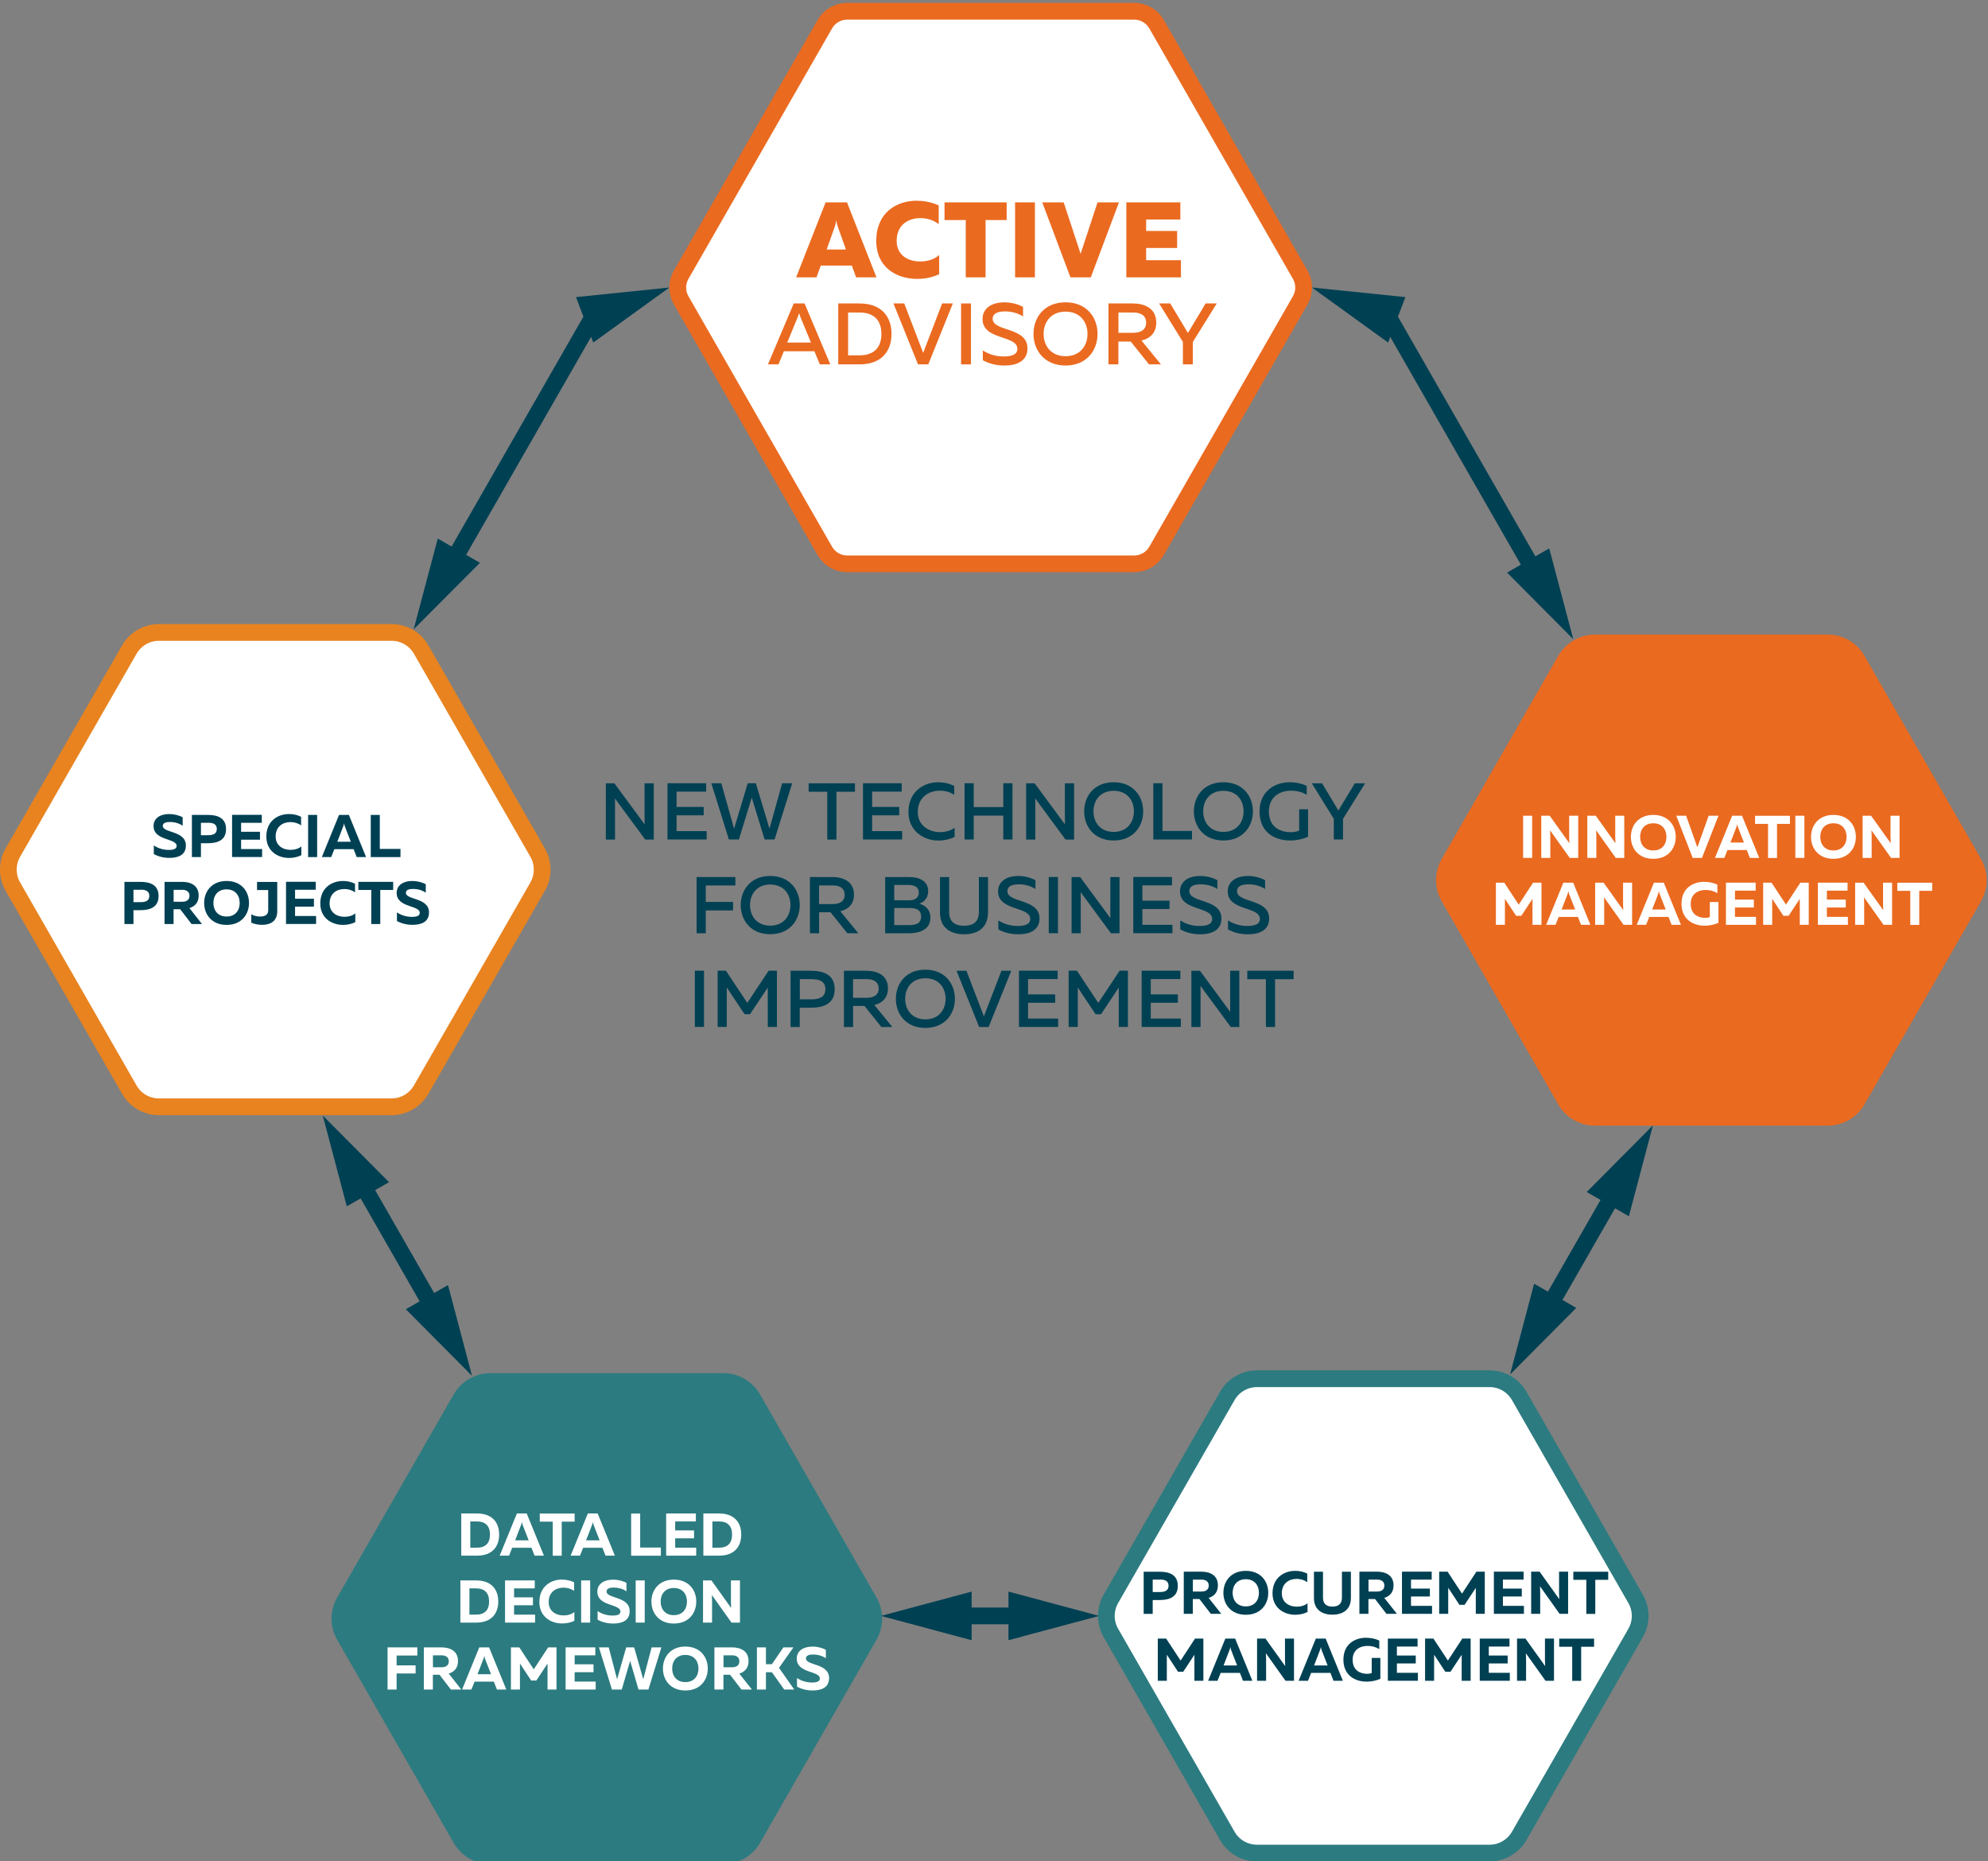 <svg width="297" height="278" viewBox="0 0 297 278" fill="none" xmlns="http://www.w3.org/2000/svg">
<rect x="0" y="0" width="297" height="278" fill="#808080" stroke="none"/>
<g clip-path="url(#clip0_201_925)">
<path d="M126.57 84.22C125.19 84.22 123.91 83.48 123.23 82.28L101.77 44.86C101.09 43.68 101.09 42.21 101.77 41.03L123.23 3.61C123.91 2.42 125.2 1.67 126.57 1.67H169.44C170.82 1.67 172.1 2.41 172.78 3.61L194.24 41.03C194.92 42.21 194.92 43.68 194.24 44.86L172.78 82.28C172.1 83.47 170.82 84.22 169.44 84.22H126.57Z" fill="white"/>
<path d="M169.44 2.93C170.37 2.93 171.23 3.43 171.7 4.24L193.16 41.66C193.62 42.46 193.62 43.45 193.16 44.25L171.7 81.67C171.24 82.48 170.37 82.98 169.44 82.98H126.57C125.64 82.98 124.78 82.48 124.31 81.67L102.85 44.25C102.39 43.45 102.39 42.46 102.85 41.66L124.31 4.24C124.77 3.43 125.64 2.93 126.57 2.93H169.44ZM169.44 0.43H126.57C124.74 0.43 123.05 1.41 122.14 2.99L100.68 40.41C99.78 41.98 99.78 43.92 100.68 45.49L122.14 82.91C123.05 84.5 124.74 85.47 126.57 85.47H169.44C171.27 85.47 172.96 84.49 173.87 82.91L195.33 45.49C196.23 43.92 196.23 41.98 195.33 40.41L173.87 2.99C172.96 1.4 171.27 0.43 169.44 0.43Z" fill="#EA6A20"/>
<path d="M123.34 30.23H126.54L130.94 41.43H127.9L127.26 39.67H122.62L121.98 41.43H118.94L123.34 30.23V30.23ZM126.38 37.27L125.23 34.04C125.13 33.77 125.04 33.5 124.94 32.9C124.84 33.49 124.75 33.76 124.65 34.04L123.5 37.27H126.38V37.27Z" fill="#EA6A20"/>
<path d="M136.99 29.99C138.13 29.99 139.26 30.23 140.24 30.69V33.49C139.55 32.91 138.53 32.58 137.5 32.58C135.72 32.58 133.96 33.56 133.96 35.99C133.96 38.17 135.72 39.06 137.46 39.06C138.61 39.06 139.67 38.71 140.31 38.08V40.96C139.33 41.42 138.23 41.66 137.04 41.66C133.97 41.66 130.91 39.98 130.91 35.98C130.91 31.75 133.95 29.98 136.98 29.98L136.99 29.99Z" fill="#EA6A20"/>
<path d="M150.39 32.87H147.24V41.43H144.28V32.87H141.11V30.23H150.39V32.87Z" fill="#EA6A20"/>
<path d="M154.61 41.43H151.65V30.23H154.61V41.43Z" fill="#EA6A20"/>
<path d="M155.71 30.23H158.91L161.44 37.91L163.97 30.23H167.17L162.96 41.43H159.92L155.71 30.23V30.23Z" fill="#EA6A20"/>
<path d="M176.34 32.79H171.23V34.5H175.86V37.04H171.23V38.87H176.43V41.43H168.27V30.23H176.34V32.79V32.79Z" fill="#EA6A20"/>
<path d="M118.58 45.33H120.2L124.04 54.43H122.48L121.67 52.47H117.11L116.3 54.43H114.73L118.58 45.33ZM121.15 51.17L119.55 47.28C119.5 47.14 119.45 46.99 119.38 46.77C119.31 46.99 119.26 47.13 119.21 47.28L117.61 51.17H121.15V51.17Z" fill="#EA6A20"/>
<path d="M133.19 49.88C133.19 52.52 131.63 54.43 128.41 54.43H125.23V45.33H128.41C131.63 45.33 133.19 47.24 133.19 49.88ZM128.39 46.68H126.7V53.08H128.39C130.55 53.08 131.68 51.92 131.68 49.88C131.68 47.84 130.55 46.68 128.39 46.68Z" fill="#EA6A20"/>
<path d="M133.49 45.33H135.09L137.92 52.71L140.75 45.33H142.35L138.68 54.43H137.15L133.48 45.33H133.49Z" fill="#EA6A20"/>
<path d="M145.06 54.43H143.58V45.33H145.06V54.43Z" fill="#EA6A20"/>
<path d="M149.99 45.16C151.03 45.16 152.1 45.42 152.84 45.85V47.27C152.1 46.78 151.09 46.5 150.11 46.52C149 46.52 148.3 46.85 148.3 47.62C148.3 49.58 153.5 48.79 153.5 52.04C153.5 53.95 151.88 54.61 150.05 54.6C148.83 54.6 147.72 54.31 146.83 53.81V52.35C147.82 52.99 148.91 53.25 149.95 53.25C151.12 53.25 151.99 52.98 151.99 52.12C151.99 50.01 146.79 50.87 146.79 47.65C146.79 45.97 148.27 45.17 149.99 45.17V45.16Z" fill="#EA6A20"/>
<path d="M159.19 45.16C162.39 45.16 163.97 47.47 163.97 49.88C163.97 52.29 162.38 54.6 159.19 54.6C156 54.6 154.4 52.29 154.4 49.88C154.4 47.47 155.97 45.16 159.19 45.16ZM159.19 46.55C156.99 46.55 155.91 48.14 155.91 49.88C155.91 51.62 156.99 53.21 159.19 53.21C161.39 53.21 162.47 51.62 162.47 49.88C162.47 48.14 161.4 46.55 159.19 46.55Z" fill="#EA6A20"/>
<path d="M165.6 45.33H169.24C170.94 45.33 172.74 46.01 172.74 48.18C172.74 49.8 171.73 50.59 170.53 50.87L173.44 54.43H171.66L168.93 51.02H167.08V54.43H165.6V45.33ZM169.31 49.71C170.28 49.71 171.23 49.36 171.23 48.2C171.23 47.04 170.28 46.68 169.31 46.68H167.09V49.71H169.31Z" fill="#EA6A20"/>
<path d="M176.73 51.09L173.17 45.33H174.83L177.47 49.74L180.12 45.33H181.78L178.2 51.09V54.43H176.72V51.09H176.73Z" fill="#EA6A20"/>
<path d="M108.03 206.36H73.29C71.46 206.36 69.77 207.34 68.86 208.92L51.46 239.25C50.56 240.82 50.56 242.76 51.46 244.33L68.86 274.66C69.77 276.25 71.46 277.22 73.29 277.22H108.03C109.86 277.22 111.55 276.24 112.46 274.66L129.86 244.33C130.76 242.76 130.76 240.82 129.86 239.25L112.46 208.92C111.55 207.33 109.86 206.36 108.03 206.36Z" fill="#2C7B80" stroke="#2C7B80" stroke-width="2.5" stroke-miterlimit="10"/>
<path d="M222.53 205.95H187.79C185.96 205.95 184.27 206.93 183.36 208.51L165.96 238.84C165.06 240.41 165.06 242.35 165.96 243.92L183.36 274.25C184.27 275.84 185.96 276.81 187.79 276.81H222.53C224.36 276.81 226.05 275.83 226.96 274.25L244.36 243.92C245.26 242.35 245.26 240.41 244.36 238.84L226.96 208.51C226.05 206.92 224.36 205.95 222.53 205.95V205.95Z" fill="white" stroke="#2C7B80" stroke-width="2.5" stroke-miterlimit="10"/>
<path d="M58.49 94.47H23.75C21.92 94.47 20.23 95.45 19.32 97.03L1.92 127.36C1.02 128.93 1.02 130.87 1.92 132.44L19.32 162.77C20.23 164.36 21.92 165.33 23.75 165.33H58.49C60.32 165.33 62.01 164.35 62.92 162.77L80.32 132.44C81.22 130.87 81.22 128.93 80.32 127.36L62.92 97.03C62.01 95.44 60.32 94.47 58.49 94.47V94.47Z" fill="white" stroke="#E88320" stroke-width="2.5" stroke-miterlimit="10"/>
<path d="M273.04 96.04H238.3C236.47 96.04 234.78 97.02 233.87 98.6L216.47 128.93C215.57 130.5 215.57 132.44 216.47 134.01L233.87 164.34C234.78 165.93 236.47 166.9 238.3 166.9H273.04C274.87 166.9 276.56 165.92 277.47 164.34L294.87 134.01C295.77 132.44 295.77 130.5 294.87 128.93L277.47 98.6C276.56 97.01 274.87 96.04 273.04 96.04Z" fill="#EA6A20" stroke="#EA6A20" stroke-width="2.5" stroke-miterlimit="10"/>
<path d="M25.25 121.6C26 121.6 26.75 121.78 27.29 122.09V123.35C26.76 122.97 26.05 122.78 25.35 122.79C24.67 122.79 24.32 122.99 24.32 123.37C24.32 124.46 27.77 124.05 27.77 126.3C27.77 127.71 26.64 128.15 25.31 128.15C24.44 128.15 23.63 127.94 22.98 127.58V126.29C23.7 126.77 24.49 126.96 25.21 126.96C25.93 126.96 26.39 126.81 26.39 126.36C26.39 125.18 22.94 125.62 22.94 123.39C22.94 122.18 24 121.6 25.24 121.6H25.25Z" fill="#004053"/>
<path d="M33.77 123.84C33.77 125.47 32.57 125.96 31.05 125.96H30.02V128.03H28.67V121.73H31.05C32.57 121.73 33.77 122.22 33.77 123.85V123.84ZM31.11 122.91H30.02V124.76H31.11C31.8 124.76 32.39 124.57 32.39 123.83C32.39 123.09 31.81 122.9 31.11 122.9V122.91Z" fill="#004053"/>
<path d="M39.11 122.91H36.02V124.25H38.84V125.43H36.02V126.83H39.16V128.02H34.67V121.72H39.11V122.91V122.91Z" fill="#004053"/>
<path d="M43.181 121.6C43.81 121.6 44.441 121.73 44.98 122.01V123.3C44.571 122.98 43.99 122.8 43.401 122.8C42.291 122.8 41.181 123.43 41.181 124.95C41.181 126.34 42.3 126.95 43.401 126.95C44.05 126.95 44.641 126.77 45.02 126.43V127.75C44.48 128.01 43.861 128.16 43.191 128.16C41.511 128.16 39.791 127.15 39.791 124.95C39.791 122.65 41.49 121.6 43.17 121.6H43.181Z" fill="#004053"/>
<path d="M47.38 128.03H46.03V121.73H47.38V128.03Z" fill="#004053"/>
<path d="M50.661 121.73H52.121L54.691 128.03H53.291L52.831 126.85H49.951L49.481 128.03H48.081L50.651 121.73H50.661ZM52.411 125.74L51.531 123.48C51.491 123.35 51.441 123.23 51.401 122.98C51.361 123.22 51.311 123.35 51.261 123.48L50.391 125.74H52.431H52.411Z" fill="#004053"/>
<path d="M56.74 126.81H59.83V128.03H55.39V121.73H56.74V126.82V126.81Z" fill="#004053"/>
<path d="M23.69 133.84C23.69 135.47 22.49 135.96 20.97 135.96H19.94V138.03H18.59V131.73H20.97C22.49 131.73 23.69 132.22 23.69 133.85V133.84ZM21.03 132.91H19.94V134.76H21.03C21.72 134.76 22.31 134.57 22.31 133.83C22.31 133.09 21.73 132.9 21.03 132.9V132.91Z" fill="#004053"/>
<path d="M24.591 131.73H27.181C28.401 131.73 29.681 132.19 29.681 133.78C29.681 134.86 29.071 135.41 28.301 135.65L30.181 138.03H28.621L26.921 135.82H25.931V138.03H24.581V131.73H24.591ZM27.251 134.7C27.821 134.7 28.311 134.45 28.311 133.81C28.311 133.17 27.811 132.92 27.251 132.92H25.941V134.7H27.251Z" fill="#004053"/>
<path d="M33.85 131.6C36.081 131.6 37.2 133.17 37.2 134.88C37.2 136.59 36.081 138.16 33.85 138.16C31.62 138.16 30.5 136.59 30.5 134.88C30.5 133.17 31.62 131.6 33.85 131.6ZM33.85 132.85C32.541 132.85 31.881 133.77 31.881 134.88C31.881 135.99 32.541 136.91 33.85 136.91C35.16 136.91 35.81 135.99 35.81 134.88C35.81 133.77 35.151 132.85 33.85 132.85Z" fill="#004053"/>
<path d="M41.42 136.13C41.42 137.62 40.38 138.15 39.17 138.15C38.541 138.15 37.941 138.01 37.541 137.83V136.57C37.891 136.79 38.38 136.91 38.85 136.91C39.52 136.91 40.071 136.69 40.071 135.98V132.95H38.401V131.74H41.42V136.14V136.13Z" fill="#004053"/>
<path d="M47.17 132.91H44.081V134.25H46.901V135.43H44.081V136.83H47.221V138.02H42.73V131.72H47.17V132.91V132.91Z" fill="#004053"/>
<path d="M51.24 131.6C51.87 131.6 52.5 131.73 53.04 132.01V133.3C52.63 132.98 52.05 132.8 51.46 132.8C50.35 132.8 49.24 133.43 49.24 134.95C49.24 136.34 50.36 136.95 51.46 136.95C52.11 136.95 52.7 136.77 53.08 136.43V137.75C52.54 138.01 51.92 138.16 51.25 138.16C49.57 138.16 47.85 137.15 47.85 134.95C47.85 132.65 49.55 131.6 51.23 131.6H51.24Z" fill="#004053"/>
<path d="M58.75 132.94H56.81V138.03H55.47V132.94H53.53V131.73H58.74V132.94H58.75Z" fill="#004053"/>
<path d="M61.57 131.6C62.32 131.6 63.07 131.78 63.61 132.09V133.35C63.08 132.97 62.37 132.78 61.67 132.79C60.99 132.79 60.64 132.99 60.64 133.37C60.64 134.46 64.09 134.05 64.09 136.3C64.09 137.71 62.96 138.15 61.63 138.15C60.76 138.15 59.95 137.94 59.3 137.58V136.29C60.02 136.77 60.81 136.96 61.53 136.96C62.25 136.96 62.71 136.81 62.71 136.36C62.71 135.18 59.26 135.62 59.26 133.39C59.26 132.18 60.32 131.6 61.56 131.6H61.57Z" fill="#004053"/>
<path d="M175.96 236.89C175.96 238.52 174.76 239.01 173.24 239.01H172.21V241.08H170.86V234.78H173.24C174.76 234.78 175.96 235.27 175.96 236.9V236.89ZM173.3 235.96H172.21V237.81H173.3C173.99 237.81 174.58 237.62 174.58 236.88C174.58 236.14 174 235.95 173.3 235.95V235.96Z" fill="#004053"/>
<path d="M176.861 234.77H179.451C180.671 234.77 181.951 235.23 181.951 236.82C181.951 237.9 181.341 238.45 180.571 238.69L182.451 241.07H180.891L179.191 238.86H178.201V241.07H176.851V234.77H176.861ZM179.521 237.74C180.091 237.74 180.581 237.49 180.581 236.85C180.581 236.21 180.081 235.96 179.521 235.96H178.211V237.74H179.521Z" fill="#004053"/>
<path d="M186.12 234.65C188.35 234.65 189.471 236.22 189.471 237.93C189.471 239.64 188.35 241.21 186.12 241.21C183.89 241.21 182.771 239.64 182.771 237.93C182.771 236.22 183.89 234.65 186.12 234.65ZM186.12 235.9C184.81 235.9 184.15 236.82 184.15 237.93C184.15 239.04 184.81 239.96 186.12 239.96C187.43 239.96 188.081 239.04 188.081 237.93C188.081 236.82 187.42 235.9 186.12 235.9Z" fill="#004053"/>
<path d="M193.5 234.65C194.13 234.65 194.76 234.78 195.3 235.06V236.35C194.89 236.03 194.31 235.85 193.72 235.85C192.61 235.85 191.5 236.48 191.5 238C191.5 239.39 192.62 240 193.72 240C194.37 240 194.96 239.82 195.34 239.48V240.8C194.8 241.06 194.18 241.21 193.51 241.21C191.83 241.21 190.11 240.2 190.11 238C190.11 235.7 191.81 234.65 193.49 234.65H193.5Z" fill="#004053"/>
<path d="M201.82 238.71C201.82 240.57 200.45 241.2 199.06 241.2C197.67 241.2 196.3 240.57 196.3 238.71V234.78H197.65V238.64C197.65 239.64 198.23 239.99 199.06 239.99C199.89 239.99 200.48 239.64 200.48 238.64V234.78H201.82V238.71Z" fill="#004053"/>
<path d="M203.1 234.77H205.69C206.91 234.77 208.19 235.23 208.19 236.82C208.19 237.9 207.58 238.45 206.81 238.69L208.69 241.07H207.13L205.43 238.86H204.44V241.07H203.09V234.77H203.1ZM205.76 237.74C206.33 237.74 206.82 237.49 206.82 236.85C206.82 236.21 206.32 235.96 205.76 235.96H204.45V237.74H205.76Z" fill="#004053"/>
<path d="M213.89 235.96H210.8V237.3H213.62V238.48H210.8V239.88H213.94V241.07H209.45V234.77H213.89V235.96V235.96Z" fill="#004053"/>
<path d="M221.83 241.07H220.48V237.19L218.81 239.72H218.03L216.36 237.18V241.07H215.01V234.77H216.26L218.42 238.05L220.57 234.77H221.82V241.07H221.83Z" fill="#004053"/>
<path d="M227.62 235.96H224.53V237.3H227.35V238.48H224.53V239.88H227.67V241.07H223.18V234.77H227.62V235.96V235.96Z" fill="#004053"/>
<path d="M228.74 234.77H230.01L232.95 238.88C232.93 238.62 232.92 238.3 232.92 238.02V234.77H234.27V241.07H233L230.07 236.96C230.09 237.22 230.1 237.54 230.1 237.82V241.07H228.75V234.77H228.74Z" fill="#004053"/>
<path d="M240.27 235.99H238.33V241.08H236.99V235.99H235.05V234.78H240.26V235.99H240.27Z" fill="#004053"/>
<path d="M179.79 251.07H178.44V247.19L176.77 249.72H175.99L174.32 247.18V251.07H172.97V244.77H174.22L176.38 248.05L178.53 244.77H179.78V251.07H179.79Z" fill="#004053"/>
<path d="M183.07 244.77H184.53L187.1 251.07H185.7L185.24 249.89H182.36L181.89 251.07H180.49L183.06 244.77H183.07ZM184.82 248.78L183.94 246.52C183.9 246.39 183.85 246.27 183.81 246.02C183.77 246.26 183.72 246.39 183.67 246.52L182.8 248.78H184.84H184.82Z" fill="#004053"/>
<path d="M187.791 244.77H189.061L192.001 248.88C191.981 248.62 191.971 248.3 191.971 248.02V244.77H193.321V251.07H192.051L189.121 246.96C189.141 247.22 189.151 247.54 189.151 247.82V251.07H187.801V244.77H187.791Z" fill="#004053"/>
<path d="M196.59 244.77H198.05L200.62 251.07H199.22L198.76 249.89H195.88L195.41 251.07H194.01L196.58 244.77H196.59ZM198.34 248.78L197.46 246.52C197.42 246.39 197.37 246.27 197.33 246.02C197.29 246.26 197.24 246.39 197.19 246.52L196.32 248.78H198.36H198.34Z" fill="#004053"/>
<path d="M204.12 244.65C204.8 244.65 205.47 244.79 206.06 245.06V246.35C205.58 246.03 204.94 245.86 204.31 245.86C203.18 245.86 202.08 246.45 202.08 247.93C202.08 249.6 203.31 250.03 204.24 250.03C204.51 250.03 204.74 249.99 204.93 249.91V247.66H206.22V250.78C205.59 251.05 204.87 251.2 204.17 251.2C202.41 251.2 200.7 250.24 200.7 247.92C200.7 245.6 202.4 244.64 204.13 244.64L204.12 244.65Z" fill="#004053"/>
<path d="M211.78 245.96H208.69V247.3H211.51V248.48H208.69V249.88H211.83V251.07H207.34V244.77H211.78V245.96V245.96Z" fill="#004053"/>
<path d="M219.72 251.07H218.37V247.19L216.7 249.72H215.92L214.25 247.18V251.07H212.9V244.77H214.15L216.31 248.05L218.46 244.77H219.71V251.07H219.72Z" fill="#004053"/>
<path d="M225.51 245.96H222.42V247.3H225.24V248.48H222.42V249.88H225.56V251.07H221.07V244.77H225.51V245.96V245.96Z" fill="#004053"/>
<path d="M226.63 244.77H227.9L230.84 248.88C230.82 248.62 230.81 248.3 230.81 248.02V244.77H232.16V251.07H230.89L227.96 246.96C227.98 247.22 227.99 247.54 227.99 247.82V251.07H226.64V244.77H226.63Z" fill="#004053"/>
<path d="M238.16 245.99H236.22V251.08H234.88V245.99H232.94V244.78H238.15V245.99H238.16Z" fill="#004053"/>
<path d="M74.57 229.23C74.57 231.06 73.51 232.38 71.27 232.38H68.91V226.08H71.27C73.51 226.08 74.57 227.4 74.57 229.23V229.23ZM71.27 227.27H70.26V231.19H71.27C72.52 231.19 73.2 230.52 73.2 229.23C73.2 227.94 72.52 227.27 71.27 227.27V227.27Z" fill="white"/>
<path d="M77.23 226.08H78.69L81.26 232.38H79.86L79.4 231.2H76.52L76.05 232.38H74.65L77.22 226.08H77.23ZM78.98 230.09L78.1 227.83C78.06 227.71 78.01 227.58 77.97 227.34C77.93 227.58 77.88 227.71 77.83 227.83L76.96 230.09H79H78.98Z" fill="white"/>
<path d="M85.86 227.3H83.92V232.39H82.58V227.3H80.64V226.09H85.85V227.3H85.86Z" fill="white"/>
<path d="M87.83 226.08H89.29L91.86 232.38H90.46L90 231.2H87.12L86.65 232.38H85.25L87.82 226.08H87.83ZM89.58 230.09L88.7 227.83C88.66 227.71 88.61 227.58 88.57 227.34C88.53 227.58 88.48 227.71 88.43 227.83L87.56 230.09H89.6H89.58Z" fill="white"/>
<path d="M95.64 231.17H98.73V232.39H94.29V226.09H95.64V231.18V231.17Z" fill="white"/>
<path d="M103.96 227.27H100.87V228.61H103.69V229.79H100.87V231.19H104.01V232.38H99.52V226.08H103.96V227.27V227.27Z" fill="white"/>
<path d="M110.74 229.23C110.74 231.06 109.68 232.38 107.44 232.38H105.08V226.08H107.44C109.68 226.08 110.74 227.4 110.74 229.23V229.23ZM107.44 227.27H106.43V231.19H107.44C108.69 231.19 109.37 230.52 109.37 229.23C109.37 227.94 108.69 227.27 107.44 227.27V227.27Z" fill="white"/>
<path d="M74.44 239.23C74.44 241.06 73.38 242.38 71.14 242.38H68.78V236.08H71.14C73.38 236.08 74.44 237.4 74.44 239.23V239.23ZM71.14 237.27H70.13V241.19H71.14C72.39 241.19 73.07 240.52 73.07 239.23C73.07 237.94 72.39 237.27 71.14 237.27V237.27Z" fill="white"/>
<path d="M79.89 237.27H76.8V238.61H79.62V239.79H76.8V241.19H79.94V242.38H75.45V236.08H79.89V237.27V237.27Z" fill="white"/>
<path d="M83.97 235.96C84.6 235.96 85.23 236.09 85.77 236.36V237.65C85.36 237.34 84.78 237.16 84.19 237.16C83.08 237.16 81.97 237.79 81.97 239.31C81.97 240.7 83.09 241.31 84.19 241.31C84.84 241.31 85.43 241.13 85.81 240.79V242.11C85.27 242.37 84.65 242.51 83.98 242.51C82.3 242.51 80.58 241.5 80.58 239.3C80.58 237 82.28 235.95 83.96 235.95L83.97 235.96Z" fill="white"/>
<path d="M88.17 242.38H86.82V236.08H88.17V242.38Z" fill="white"/>
<path d="M91.55 235.96C92.3 235.96 93.05 236.14 93.59 236.45V237.71C93.06 237.33 92.35 237.14 91.65 237.15C90.97 237.15 90.62 237.35 90.62 237.74C90.62 238.83 94.07 238.42 94.07 240.67C94.07 242.08 92.94 242.52 91.61 242.52C90.74 242.52 89.93 242.31 89.28 241.95V240.66C90 241.14 90.79 241.33 91.51 241.33C92.23 241.33 92.69 241.18 92.69 240.73C92.69 239.55 89.24 239.99 89.24 237.76C89.24 236.55 90.3 235.97 91.54 235.97L91.55 235.96Z" fill="white"/>
<path d="M96.32 242.38H94.97V236.08H96.32V242.38Z" fill="white"/>
<path d="M100.67 235.96C102.9 235.96 104.02 237.53 104.02 239.24C104.02 240.95 102.9 242.52 100.67 242.52C98.44 242.52 97.32 240.95 97.32 239.24C97.32 237.53 98.44 235.96 100.67 235.96ZM100.67 237.21C99.36 237.21 98.7 238.13 98.7 239.24C98.7 240.35 99.36 241.27 100.67 241.27C101.98 241.27 102.63 240.35 102.63 239.24C102.63 238.13 101.97 237.21 100.67 237.21Z" fill="white"/>
<path d="M105.02 236.08H106.29L109.23 240.2C109.21 239.94 109.2 239.62 109.2 239.33V236.08H110.55V242.38H109.28L106.35 238.26C106.37 238.52 106.38 238.84 106.38 239.13V242.38H105.03V236.08H105.02Z" fill="white"/>
<path d="M62.35 247.3H59.25V248.77H62.09V249.98H59.25V252.38H57.9V246.08H62.35V247.29V247.3Z" fill="white"/>
<path d="M63.33 246.08H65.92C67.14 246.08 68.42 246.54 68.42 248.13C68.42 249.21 67.81 249.76 67.04 250L68.92 252.38H67.36L65.66 250.17H64.67V252.38H63.32V246.08H63.33ZM65.99 249.05C66.56 249.05 67.05 248.8 67.05 248.16C67.05 247.52 66.55 247.27 65.99 247.27H64.68V249.05H65.99Z" fill="white"/>
<path d="M71.61 246.08H73.07L75.64 252.38H74.24L73.78 251.2H70.9L70.43 252.38H69.03L71.6 246.08H71.61ZM73.36 250.09L72.48 247.83C72.44 247.71 72.39 247.58 72.35 247.34C72.31 247.58 72.26 247.71 72.21 247.83L71.34 250.09H73.38H73.36Z" fill="white"/>
<path d="M83.15 252.38H81.8V248.5L80.13 251.03H79.35L77.68 248.49V252.38H76.33V246.08H77.58L79.74 249.36L81.89 246.08H83.14V252.38H83.15Z" fill="white"/>
<path d="M88.94 247.27H85.85V248.61H88.67V249.79H85.85V251.19H88.99V252.38H84.5V246.08H88.94V247.27V247.27Z" fill="white"/>
<path d="M96.86 252.38H95.39L94.14 248.09L92.89 252.38H91.42L89.48 246.08H90.94L92.19 250.84L93.55 246.08H94.74L96.1 250.84L97.35 246.08H98.81L96.87 252.38H96.86Z" fill="white"/>
<path d="M102.39 245.96C104.62 245.96 105.74 247.53 105.74 249.24C105.74 250.95 104.62 252.52 102.39 252.52C100.16 252.52 99.04 250.95 99.04 249.24C99.04 247.53 100.16 245.96 102.39 245.96ZM102.39 247.21C101.08 247.21 100.42 248.13 100.42 249.24C100.42 250.35 101.08 251.27 102.39 251.27C103.7 251.27 104.35 250.35 104.35 249.24C104.35 248.13 103.69 247.21 102.39 247.21Z" fill="white"/>
<path d="M106.74 246.08H109.33C110.55 246.08 111.83 246.54 111.83 248.13C111.83 249.21 111.22 249.76 110.45 250L112.33 252.38H110.77L109.07 250.17H108.08V252.38H106.73V246.08H106.74ZM109.4 249.05C109.97 249.05 110.46 248.8 110.46 248.16C110.46 247.52 109.96 247.27 109.4 247.27H108.09V249.05H109.4Z" fill="white"/>
<path d="M113.08 246.08H114.43V248.59H115.32L117.04 246.08H118.54L116.38 249.14L118.66 252.38H117.16L115.32 249.8H114.43V252.38H113.08V246.08Z" fill="white"/>
<path d="M121.34 245.96C122.09 245.96 122.84 246.14 123.38 246.45V247.71C122.85 247.33 122.14 247.14 121.44 247.15C120.76 247.15 120.41 247.35 120.41 247.74C120.41 248.83 123.86 248.42 123.86 250.67C123.86 252.08 122.73 252.52 121.4 252.52C120.53 252.52 119.72 252.31 119.07 251.95V250.66C119.79 251.14 120.58 251.33 121.3 251.33C122.02 251.33 122.48 251.18 122.48 250.73C122.48 249.55 119.03 249.99 119.03 247.76C119.03 246.55 120.09 245.97 121.33 245.97L121.34 245.96Z" fill="white"/>
<path d="M228.9 128.15H227.55V121.85H228.9V128.15Z" fill="white"/>
<path d="M230.25 121.85H231.52L234.46 125.96C234.44 125.7 234.43 125.38 234.43 125.1V121.85H235.78V128.15H234.51L231.58 124.04C231.6 124.3 231.61 124.62 231.61 124.9V128.15H230.26V121.85H230.25Z" fill="white"/>
<path d="M237.13 121.85H238.4L241.34 125.96C241.32 125.7 241.31 125.38 241.31 125.1V121.85H242.66V128.15H241.39L238.46 124.04C238.48 124.3 238.49 124.62 238.49 124.9V128.15H237.14V121.85H237.13Z" fill="white"/>
<path d="M247 121.73C249.23 121.73 250.35 123.3 250.35 125.01C250.35 126.72 249.23 128.29 247 128.29C244.77 128.29 243.65 126.72 243.65 125.01C243.65 123.3 244.77 121.73 247 121.73ZM247 122.98C245.69 122.98 245.03 123.9 245.03 125.01C245.03 126.12 245.69 127.04 247 127.04C248.31 127.04 248.96 126.12 248.96 125.01C248.96 123.9 248.3 122.98 247 122.98Z" fill="white"/>
<path d="M250.44 121.85H251.9L253.58 126.57L255.27 121.85H256.73L254.27 128.15H252.88L250.43 121.85H250.44Z" fill="white"/>
<path d="M258.79 121.85H260.25L262.82 128.15H261.42L260.96 126.97H258.08L257.61 128.15H256.21L258.78 121.85H258.79ZM260.54 125.86L259.66 123.6C259.62 123.47 259.57 123.35 259.53 123.1C259.49 123.34 259.44 123.47 259.39 123.6L258.52 125.86H260.56H260.54Z" fill="white"/>
<path d="M267.42 123.07H265.48V128.16H264.14V123.07H262.2V121.86H267.41V123.07H267.42Z" fill="white"/>
<path d="M269.57 128.15H268.22V121.85H269.57V128.15Z" fill="white"/>
<path d="M273.91 121.73C276.14 121.73 277.26 123.3 277.26 125.01C277.26 126.72 276.14 128.29 273.91 128.29C271.68 128.29 270.56 126.72 270.56 125.01C270.56 123.3 271.68 121.73 273.91 121.73ZM273.91 122.98C272.6 122.98 271.94 123.9 271.94 125.01C271.94 126.12 272.6 127.04 273.91 127.04C275.22 127.04 275.87 126.12 275.87 125.01C275.87 123.9 275.21 122.98 273.91 122.98Z" fill="white"/>
<path d="M278.26 121.85H279.53L282.47 125.96C282.45 125.7 282.44 125.38 282.44 125.1V121.85H283.79V128.15H282.52L279.59 124.04C279.61 124.3 279.62 124.62 279.62 124.9V128.15H278.27V121.85H278.26Z" fill="white"/>
<path d="M230.3 138.15H228.95V134.27L227.28 136.8H226.5L224.83 134.26V138.15H223.48V131.85H224.73L226.89 135.13L229.04 131.85H230.29V138.15H230.3Z" fill="white"/>
<path d="M233.57 131.85H235.03L237.6 138.15H236.2L235.74 136.97H232.86L232.39 138.15H230.99L233.56 131.85H233.57ZM235.32 135.86L234.44 133.6C234.4 133.47 234.35 133.35 234.31 133.1C234.27 133.34 234.22 133.47 234.17 133.6L233.3 135.86H235.34H235.32Z" fill="white"/>
<path d="M238.3 131.85H239.57L242.51 135.96C242.49 135.7 242.48 135.38 242.48 135.1V131.85H243.83V138.15H242.56L239.63 134.04C239.65 134.3 239.66 134.62 239.66 134.9V138.15H238.31V131.85H238.3Z" fill="white"/>
<path d="M247.1 131.85H248.56L251.13 138.15H249.73L249.27 136.97H246.39L245.92 138.15H244.52L247.09 131.85H247.1ZM248.85 135.86L247.97 133.6C247.93 133.47 247.88 133.35 247.84 133.1C247.8 133.34 247.75 133.47 247.7 133.6L246.83 135.86H248.87H248.85Z" fill="white"/>
<path d="M254.63 131.73C255.31 131.73 255.98 131.87 256.57 132.14V133.43C256.09 133.11 255.45 132.94 254.82 132.94C253.69 132.94 252.59 133.53 252.59 135.01C252.59 136.68 253.82 137.11 254.75 137.11C255.02 137.11 255.25 137.07 255.44 136.99V134.74H256.73V137.86C256.1 138.13 255.38 138.28 254.68 138.28C252.92 138.28 251.21 137.32 251.21 135C251.21 132.68 252.91 131.72 254.64 131.72L254.63 131.73Z" fill="white"/>
<path d="M262.29 133.04H259.2V134.38H262.02V135.56H259.2V136.96H262.34V138.15H257.85V131.85H262.29V133.04V133.04Z" fill="white"/>
<path d="M270.23 138.15H268.88V134.27L267.21 136.8H266.43L264.76 134.26V138.15H263.41V131.85H264.66L266.82 135.13L268.97 131.85H270.22V138.15H270.23Z" fill="white"/>
<path d="M276.02 133.04H272.93V134.38H275.75V135.56H272.93V136.96H276.07V138.15H271.58V131.85H276.02V133.04V133.04Z" fill="white"/>
<path d="M277.14 131.85H278.41L281.35 135.96C281.33 135.7 281.32 135.38 281.32 135.1V131.85H282.67V138.15H281.4L278.47 134.04C278.49 134.3 278.5 134.62 278.5 134.9V138.15H277.15V131.85H277.14Z" fill="white"/>
<path d="M288.67 133.07H286.73V138.16H285.39V133.07H283.45V131.86H288.66V133.07H288.67Z" fill="white"/>
<path d="M90.51 117.01H91.79L96.31 123.15C96.3 122.86 96.3 122.54 96.3 122.23V117.01H97.67V125.41H96.39L91.87 119.27C91.88 119.56 91.88 119.88 91.88 120.18V125.41H90.51V117.01Z" fill="#004053"/>
<path d="M105.49 118.25H101.08V120.54H105.13V121.79H101.08V124.15H105.57V125.4H99.72V117H105.5V118.25H105.49Z" fill="#004053"/>
<path d="M115.73 125.4H114.23L112.31 119.14L110.39 125.4H108.89L106.27 117H107.76L109.67 123.79L111.71 117H112.92L114.96 123.79L116.85 117H118.35L115.72 125.4H115.73Z" fill="#004053"/>
<path d="M127.73 118.27H124.96V125.41H123.59V118.27H120.81V117.01H127.73V118.27Z" fill="#004053"/>
<path d="M134.7 118.25H130.29V120.54H134.34V121.79H130.29V124.15H134.78V125.4H128.93V117H134.71V118.25H134.7Z" fill="#004053"/>
<path d="M140.17 116.85C141.01 116.85 141.84 117.04 142.56 117.4V118.73C141.97 118.32 141.19 118.11 140.4 118.11C138.79 118.11 137.13 119.06 137.11 121.28C137.11 123.34 138.81 124.3 140.42 124.3C141.28 124.3 142.06 124.07 142.62 123.65V125.01C141.91 125.36 141.07 125.56 140.18 125.56C138.01 125.56 135.71 124.14 135.72 121.28C135.72 118.29 137.96 116.85 140.17 116.85V116.85Z" fill="#004053"/>
<path d="M151.26 125.4H149.89V121.83H145.47V125.4H144.1V117H145.47V120.56H149.89V117H151.26V125.4Z" fill="#004053"/>
<path d="M153.3 117.01H154.58L159.1 123.15C159.09 122.86 159.09 122.54 159.09 122.23V117.01H160.46V125.41H159.18L154.66 119.27C154.67 119.56 154.67 119.88 154.67 120.18V125.41H153.3V117.01Z" fill="#004053"/>
<path d="M166.38 116.85C169.33 116.85 170.79 118.99 170.79 121.2C170.79 123.41 169.33 125.55 166.38 125.55C163.43 125.55 161.97 123.42 161.97 121.2C161.97 118.98 163.42 116.85 166.38 116.85ZM166.38 118.13C164.35 118.13 163.36 119.59 163.36 121.2C163.36 122.81 164.36 124.27 166.38 124.27C168.4 124.27 169.4 122.81 169.4 121.2C169.4 119.59 168.42 118.13 166.38 118.13Z" fill="#004053"/>
<path d="M173.67 124.13H178.08V125.4H172.3V117H173.67V124.12V124.13Z" fill="#004053"/>
<path d="M182.77 116.85C185.72 116.85 187.18 118.99 187.18 121.2C187.18 123.41 185.72 125.55 182.77 125.55C179.82 125.55 178.36 123.42 178.36 121.2C178.36 118.98 179.81 116.85 182.77 116.85ZM182.77 118.13C180.74 118.13 179.75 119.59 179.75 121.2C179.75 122.81 180.75 124.27 182.77 124.27C184.79 124.27 185.79 122.81 185.79 121.2C185.79 119.59 184.81 118.13 182.77 118.13Z" fill="#004053"/>
<path d="M192.68 116.85C193.58 116.85 194.47 117.04 195.22 117.4V118.73C194.58 118.32 193.73 118.11 192.87 118.11C191.23 118.11 189.57 119.01 189.57 121.2C189.57 123.6 191.31 124.31 192.83 124.31C193.3 124.31 193.75 124.23 194.09 124.07V120.89H195.42V124.99C194.62 125.35 193.67 125.55 192.75 125.55C190.42 125.55 188.17 124.33 188.17 121.2C188.17 118.24 190.42 116.85 192.68 116.85V116.85Z" fill="#004053"/>
<path d="M199.27 122.32L195.98 117.01H197.52L199.95 121.08L202.4 117.01H203.94L200.64 122.32V125.4H199.27V122.32V122.32Z" fill="#004053"/>
<path d="M109.87 132.27H105.44V134.73H109.52V136H105.44V139.41H104.07V131.01H109.86V132.27H109.87Z" fill="#004053"/>
<path d="M115.07 130.85C118.02 130.85 119.48 132.99 119.48 135.2C119.48 137.41 118.02 139.55 115.07 139.55C112.12 139.55 110.66 137.42 110.66 135.2C110.66 132.98 112.11 130.85 115.07 130.85ZM115.07 132.13C113.04 132.13 112.05 133.59 112.05 135.2C112.05 136.81 113.05 138.27 115.07 138.27C117.09 138.27 118.09 136.81 118.09 135.2C118.09 133.59 117.11 132.13 115.07 132.13Z" fill="#004053"/>
<path d="M120.99 131.01H124.35C125.92 131.01 127.58 131.63 127.58 133.64C127.58 135.14 126.64 135.86 125.54 136.12L128.23 139.41H126.59L124.07 136.27H122.37V139.41H121V131.01H120.99ZM124.41 135.05C125.31 135.05 126.19 134.73 126.19 133.66C126.19 132.59 125.31 132.26 124.41 132.26H122.36V135.05H124.41V135.05Z" fill="#004053"/>
<path d="M138.66 133.13C138.66 134.15 138.05 134.75 137.34 134.98C138.09 135.2 139 135.77 139 137.08C139 138.99 137.14 139.41 135.81 139.41H132.24V131.01H135.79C137.54 131.01 138.67 131.71 138.67 133.13H138.66ZM135.64 132.19H133.6V134.48H135.83C136.62 134.49 137.27 134.16 137.27 133.34C137.27 132.52 136.65 132.19 135.64 132.19V132.19ZM135.87 135.64H133.6V138.19H135.68C136.62 138.19 137.61 138.08 137.61 136.92C137.61 135.76 136.63 135.64 135.87 135.64V135.64Z" fill="#004053"/>
<path d="M147.6 136.3C147.6 138.73 145.89 139.56 144.03 139.56C142.17 139.56 140.43 138.73 140.43 136.3V131.01H141.8V136.23C141.8 137.75 142.72 138.29 144.03 138.29C145.34 138.29 146.24 137.75 146.24 136.23V131.01H147.61V136.3H147.6Z" fill="#004053"/>
<path d="M152.06 130.85C153.02 130.85 154 131.09 154.69 131.49V132.8C154.01 132.34 153.07 132.09 152.17 132.1C151.15 132.1 150.5 132.4 150.5 133.12C150.5 134.93 155.3 134.2 155.3 137.2C155.3 138.96 153.8 139.58 152.12 139.56C150.99 139.56 149.97 139.3 149.15 138.83V137.49C150.06 138.08 151.07 138.32 152.03 138.32C153.11 138.32 153.91 138.07 153.91 137.28C153.91 135.34 149.11 136.13 149.11 133.15C149.11 131.6 150.48 130.86 152.06 130.86V130.85Z" fill="#004053"/>
<path d="M158.05 139.4H156.68V131H158.05V139.4Z" fill="#004053"/>
<path d="M160.09 131.01H161.37L165.89 137.15C165.88 136.86 165.88 136.54 165.88 136.23V131.01H167.25V139.41H165.97L161.45 133.27C161.46 133.56 161.46 133.88 161.46 134.18V139.41H160.09V131.01Z" fill="#004053"/>
<path d="M175.08 132.25H170.67V134.54H174.72V135.79H170.67V138.15H175.16V139.4H169.31V131H175.09V132.25H175.08Z" fill="#004053"/>
<path d="M179.24 130.85C180.2 130.85 181.18 131.09 181.87 131.49V132.8C181.19 132.34 180.25 132.09 179.35 132.1C178.33 132.1 177.68 132.4 177.68 133.12C177.68 134.93 182.48 134.2 182.48 137.2C182.48 138.96 180.98 139.58 179.3 139.56C178.17 139.56 177.15 139.3 176.33 138.83V137.49C177.24 138.08 178.25 138.32 179.21 138.32C180.29 138.32 181.09 138.07 181.09 137.28C181.09 135.34 176.29 136.13 176.29 133.15C176.29 131.6 177.66 130.86 179.24 130.86V130.85Z" fill="#004053"/>
<path d="M186.37 130.85C187.33 130.85 188.31 131.09 189 131.49V132.8C188.32 132.34 187.38 132.09 186.48 132.1C185.46 132.1 184.81 132.4 184.81 133.12C184.81 134.93 189.61 134.2 189.61 137.2C189.61 138.96 188.11 139.58 186.43 139.56C185.3 139.56 184.28 139.3 183.46 138.83V137.49C184.37 138.08 185.38 138.32 186.34 138.32C187.42 138.32 188.22 138.07 188.22 137.28C188.22 135.34 183.42 136.13 183.42 133.15C183.42 131.6 184.79 130.86 186.37 130.86V130.85Z" fill="#004053"/>
<path d="M105.18 153.4H103.81V145H105.18V153.4Z" fill="#004053"/>
<path d="M116.07 153.4H114.7V147.52L112.05 151.5H111.23L108.58 147.51V153.4H107.21V145H108.45L111.64 149.81L114.83 145H116.07V153.4V153.4Z" fill="#004053"/>
<path d="M124.7 147.77C124.7 149.9 123.11 150.53 121.11 150.53H119.48V153.41H118.11V145.01H121.11C123.1 145.01 124.7 145.63 124.7 147.77ZM121.19 146.26H119.49V149.28H121.19C122.34 149.28 123.31 148.99 123.31 147.77C123.31 146.55 122.35 146.26 121.19 146.26Z" fill="#004053"/>
<path d="M126.07 145.01H129.43C131 145.01 132.66 145.63 132.66 147.64C132.66 149.14 131.72 149.86 130.62 150.12L133.31 153.41H131.67L129.15 150.27H127.45V153.41H126.08V145.01H126.07ZM129.49 149.05C130.39 149.05 131.27 148.73 131.27 147.66C131.27 146.59 130.39 146.26 129.49 146.26H127.44V149.05H129.49V149.05Z" fill="#004053"/>
<path d="M138.25 144.85C141.2 144.85 142.66 146.99 142.66 149.2C142.66 151.41 141.2 153.55 138.25 153.55C135.3 153.55 133.84 151.42 133.84 149.2C133.84 146.98 135.29 144.85 138.25 144.85ZM138.25 146.13C136.22 146.13 135.23 147.59 135.23 149.2C135.23 150.81 136.23 152.27 138.25 152.27C140.27 152.27 141.27 150.81 141.27 149.2C141.27 147.59 140.29 146.13 138.25 146.13Z" fill="#004053"/>
<path d="M142.91 145.01H144.38L146.99 151.82L149.61 145.01H151.08L147.7 153.41H146.28L142.9 145.01H142.91Z" fill="#004053"/>
<path d="M158 146.25H153.59V148.54H157.64V149.79H153.59V152.15H158.08V153.4H152.23V145H158.01V146.25H158Z" fill="#004053"/>
<path d="M168.51 153.4H167.14V147.52L164.49 151.5H163.67L161.02 147.51V153.4H159.65V145H160.89L164.08 149.81L167.27 145H168.51V153.4Z" fill="#004053"/>
<path d="M176.33 146.25H171.92V148.54H175.97V149.79H171.92V152.15H176.41V153.4H170.56V145H176.34V146.25H176.33Z" fill="#004053"/>
<path d="M177.99 145.01H179.27L183.79 151.15C183.78 150.86 183.78 150.54 183.78 150.23V145.01H185.15V153.41H183.87L179.35 147.27C179.36 147.56 179.36 147.88 179.36 148.18V153.41H177.99V145.01Z" fill="#004053"/>
<path d="M193.26 146.27H190.49V153.41H189.12V146.27H186.34V145.01H193.26V146.27V146.27Z" fill="#004053"/>
<path d="M89.35 45.99L67.32 84.41" stroke="#004053" stroke-width="2.5" stroke-miterlimit="10"/>
<path d="M86.05 44.38L100 42.95L88.63 51.17L86.05 44.38Z" fill="#004053"/>
<path d="M65.4 80.45L61.8 94.01L71.7 84.07L65.4 80.45Z" fill="#004053"/>
<path d="M229.53 85.88L206.65 45.99" stroke="#004053" stroke-width="2.5" stroke-miterlimit="10"/>
<path d="M231.45 81.92L235.04 95.48L225.15 85.53L231.45 81.92Z" fill="#004053"/>
<path d="M209.96 44.38L196 42.95L207.38 51.17L209.96 44.38Z" fill="#004053"/>
<path d="M231.11 195.71L241.43 177.72" stroke="#004053" stroke-width="2.5" stroke-miterlimit="10"/>
<path d="M235.49 195.37L225.6 205.32L229.19 191.76L235.49 195.37Z" fill="#004053"/>
<path d="M243.35 181.68L246.94 168.11L237.05 178.06L243.35 181.68Z" fill="#004053"/>
<path d="M142.68 241.38H153.13" stroke="#004053" stroke-width="2.5" stroke-miterlimit="10"/>
<path d="M145.16 245.01L131.61 241.38L145.16 237.75V245.01Z" fill="#004053"/>
<path d="M150.66 245.01L164.21 241.38L150.66 237.75V245.01Z" fill="#004053"/>
<path d="M53.73 176.25L65.01 195.92" stroke="#004053" stroke-width="2.5" stroke-miterlimit="10"/>
<path d="M51.81 180.2L48.22 166.64L58.12 176.59L51.81 180.2Z" fill="#004053"/>
<path d="M60.63 195.57L70.52 205.52L66.93 191.96L60.63 195.57Z" fill="#004053"/>
</g>
<defs>
<clipPath id="clip0_201_925">
<rect width="297" height="278" fill="white"/>
</clipPath>
</defs>
</svg>

